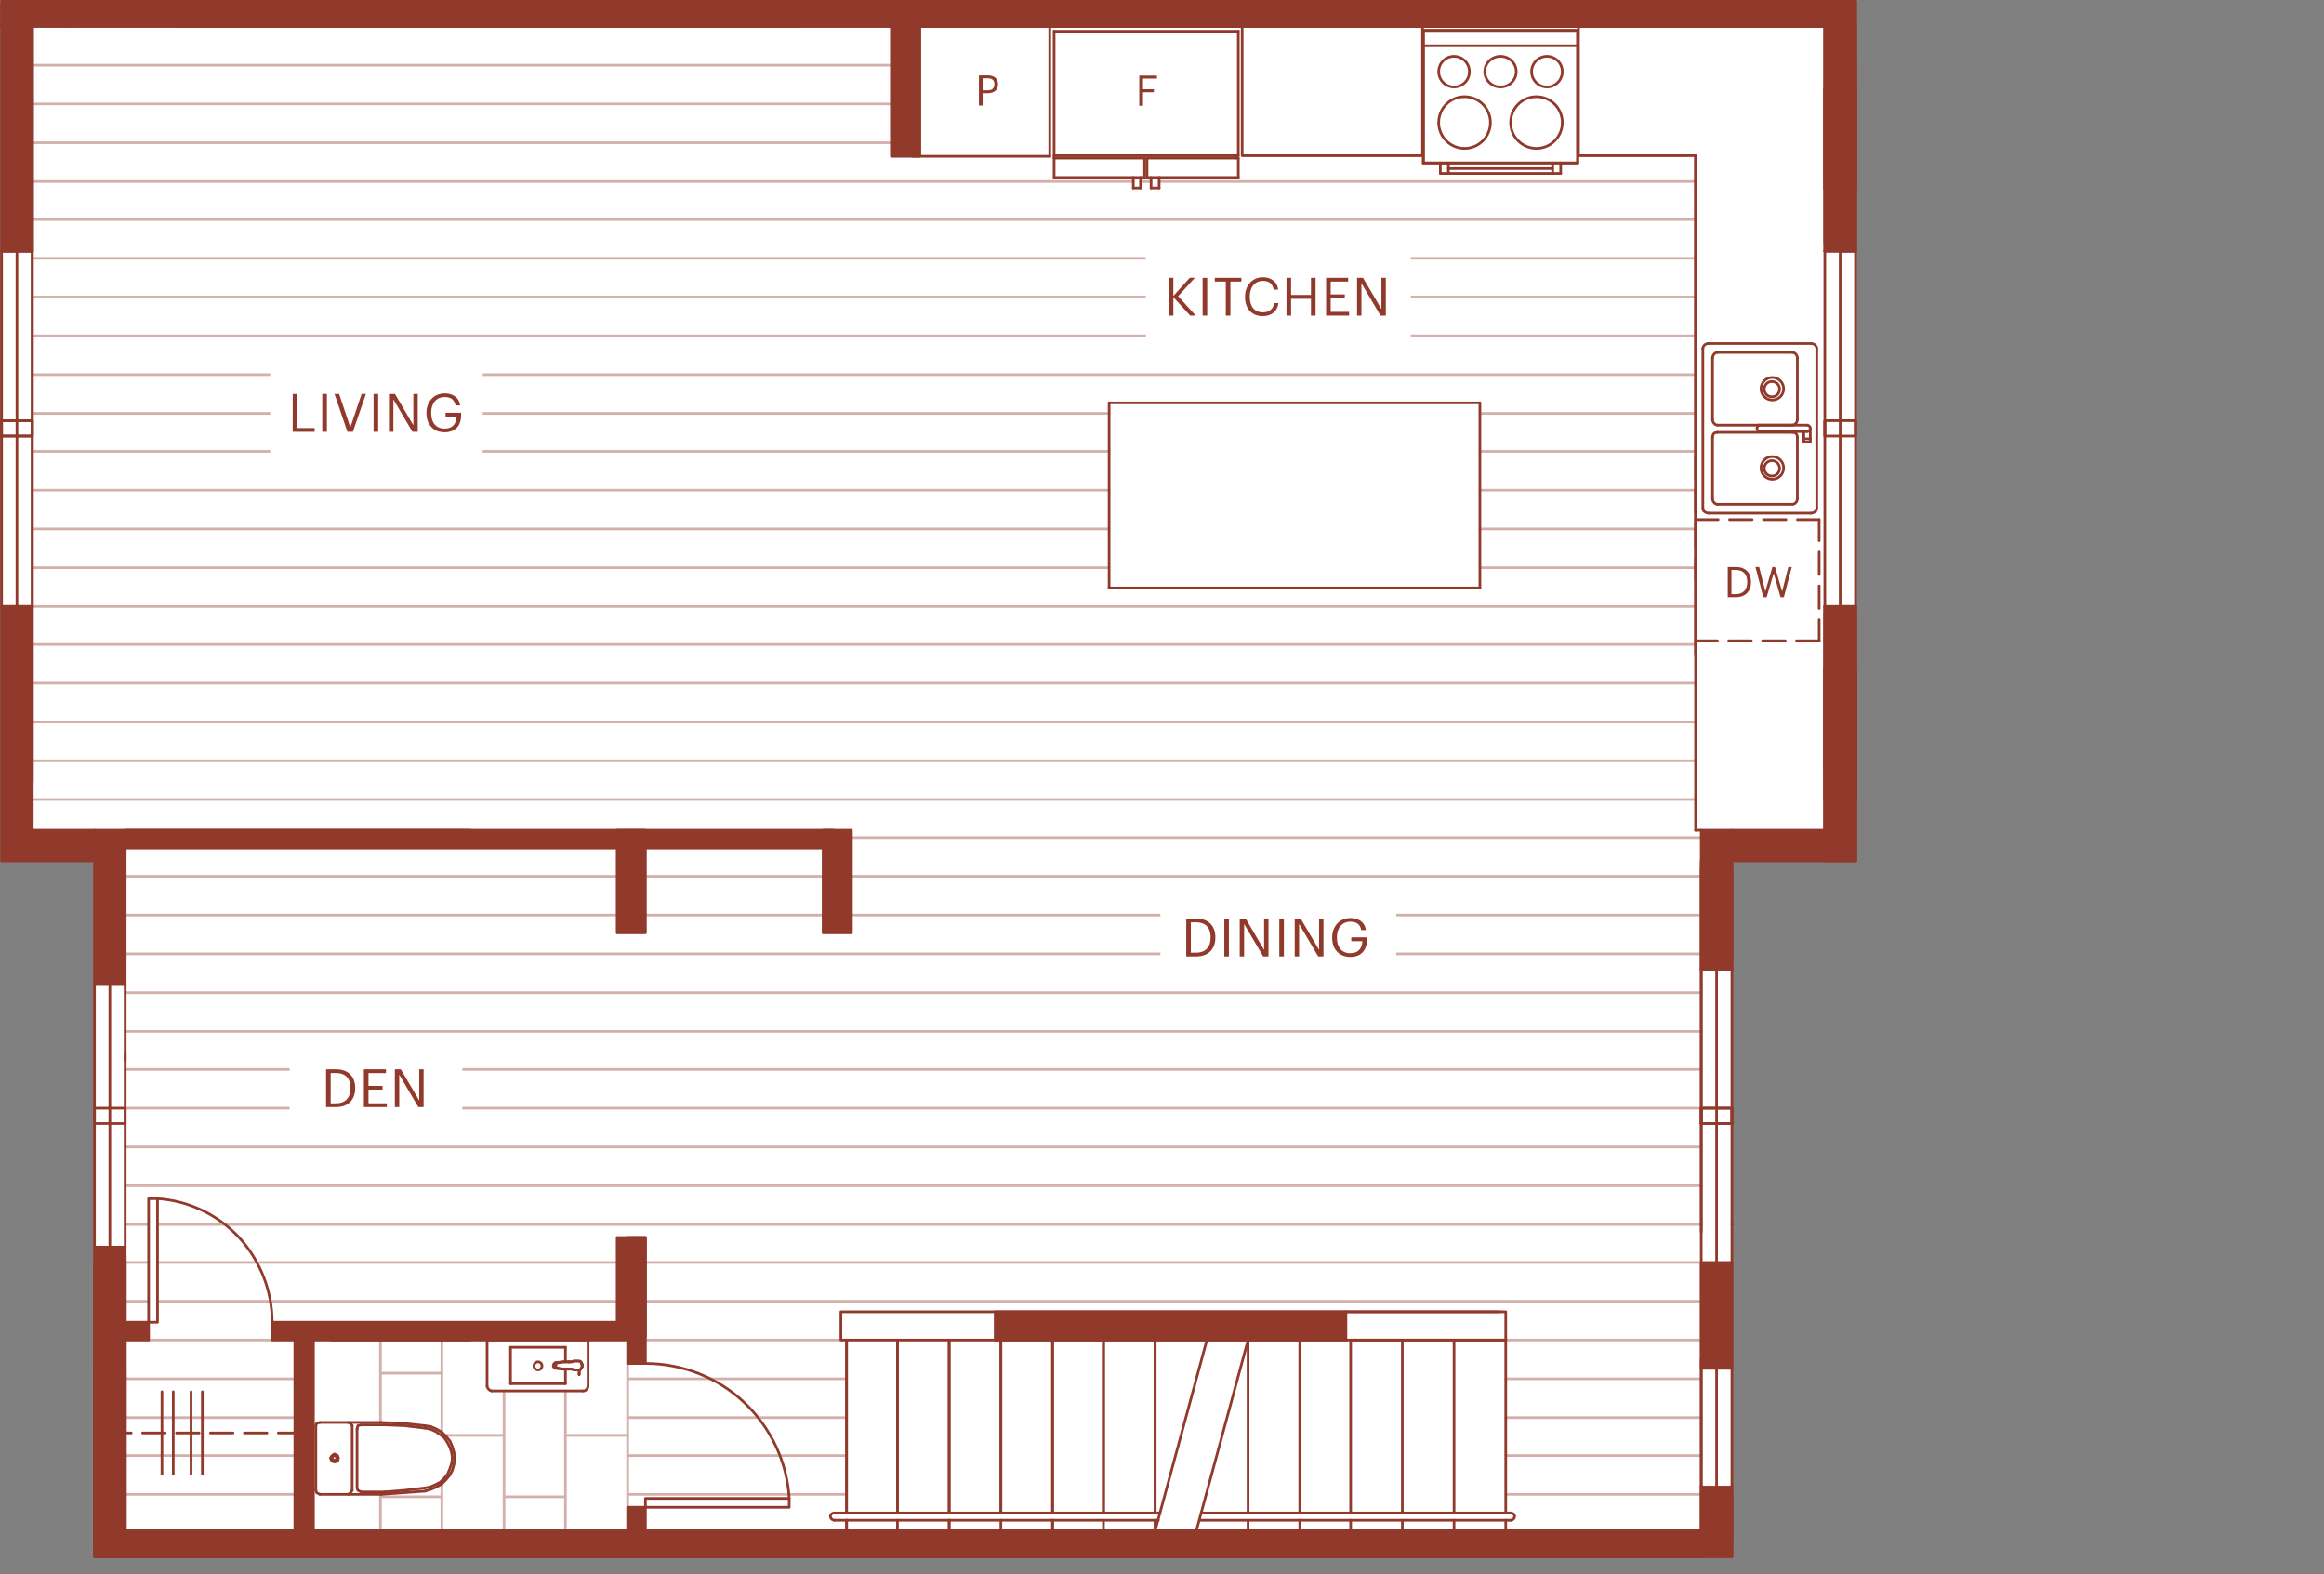<?xml version="1.0" encoding="UTF-8"?>
<svg xmlns="http://www.w3.org/2000/svg" viewBox="0 0 220 149">
  <rect x="0" y="0" width="220" height="149" fill="#808080" stroke="none"/>
  <defs>
    <style>.cls-1{fill:#fff;}.cls-2{fill:#91392b;}.cls-3{stroke:#91392b;}.cls-3,.cls-4{fill:none;stroke-linecap:round;stroke-linejoin:round;stroke-width:.25px;}.cls-4{stroke:#d3b0aa;}</style>
  </defs>
  <g id="Fill">
    <polygon class="cls-1" points="8.946 147.338 8.943 81.493 .171 81.493 .171 .052 175.671 .052 175.671 81.493 164.03 81.502 163.951 147.338 8.946 147.338"></polygon>
  </g>
  <g id="Flooring">
    <line class="cls-4" x1="14.91" y1="123.169" x2="59.416" y2="123.169"></line>
    <line class="cls-4" x1="14.91" y1="119.498" x2="59.416" y2="119.498"></line>
    <line class="cls-4" x1="11.851" y1="141.446" x2="27.91" y2="141.446"></line>
    <line class="cls-4" x1="11.851" y1="137.775" x2="27.91" y2="137.775"></line>
    <line class="cls-4" x1="11.851" y1="134.18" x2="27.91" y2="134.18"></line>
    <line class="cls-4" x1="11.851" y1="130.51" x2="27.91" y2="130.51"></line>
    <line class="cls-4" x1="14.069" y1="126.839" x2="25.769" y2="126.839"></line>
    <line class="cls-4" x1="11.851" y1="82.946" x2="59.416" y2="82.946"></line>
    <line class="cls-4" x1="11.851" y1="108.564" x2="161.046" y2="108.564"></line>
    <line class="cls-4" x1="11.851" y1="104.893" x2="161.046" y2="104.893"></line>
    <line class="cls-4" x1="11.851" y1="101.223" x2="161.046" y2="101.223"></line>
    <line class="cls-4" x1="11.851" y1="97.628" x2="161.046" y2="97.628"></line>
    <line class="cls-4" x1="11.851" y1="93.957" x2="161.046" y2="93.957"></line>
    <line class="cls-4" x1="11.851" y1="90.287" x2="161.046" y2="90.287"></line>
    <line class="cls-4" x1="11.851" y1="86.616" x2="59.416" y2="86.616"></line>
    <line class="cls-4" x1="11.851" y1="123.169" x2="14.069" y2="123.169"></line>
    <line class="cls-4" x1="11.851" y1="119.498" x2="14.069" y2="119.498"></line>
    <line class="cls-4" x1="11.851" y1="115.905" x2="14.069" y2="115.905"></line>
    <line class="cls-4" x1="14.91" y1="115.905" x2="161.046" y2="115.905"></line>
    <line class="cls-4" x1="11.851" y1="112.234" x2="161.046" y2="112.234"></line>
    <line class="cls-4" x1="53.528" y1="144.887" x2="53.528" y2="131.657"></line>
    <line class="cls-4" x1="47.716" y1="144.887" x2="47.716" y2="131.657"></line>
    <line class="cls-4" x1="41.828" y1="144.887" x2="41.828" y2="140.451"></line>
    <line class="cls-4" x1="36.016" y1="144.887" x2="36.016" y2="141.446"></line>
    <line class="cls-4" x1="41.828" y1="135.634" x2="41.828" y2="126.839"></line>
    <line class="cls-4" x1="36.016" y1="134.639" x2="36.016" y2="126.839"></line>
    <line class="cls-4" x1="59.416" y1="135.864" x2="53.528" y2="135.864"></line>
    <line class="cls-4" x1="47.716" y1="135.864" x2="42.134" y2="135.864"></line>
    <line class="cls-4" x1="41.828" y1="129.975" x2="36.016" y2="129.975"></line>
    <line class="cls-4" x1="53.528" y1="141.675" x2="47.716" y2="141.675"></line>
    <line class="cls-4" x1="41.828" y1="141.675" x2="36.016" y2="141.675"></line>
    <line class="cls-4" x1="29.899" y1="135.864" x2="29.669" y2="135.864"></line>
    <line class="cls-4" x1="61.099" y1="123.169" x2="161.046" y2="123.169"></line>
    <line class="cls-4" x1="61.099" y1="119.498" x2="161.046" y2="119.498"></line>
    <line class="cls-4" x1="59.416" y1="141.446" x2="80.14" y2="141.446"></line>
    <line class="cls-4" x1="59.416" y1="137.775" x2="80.14" y2="137.775"></line>
    <line class="cls-4" x1="59.416" y1="134.18" x2="80.14" y2="134.18"></line>
    <line class="cls-4" x1="59.416" y1="130.51" x2="80.14" y2="130.51"></line>
    <line class="cls-4" x1="61.099" y1="126.839" x2="79.605" y2="126.839"></line>
    <line class="cls-4" x1="59.416" y1="142.669" x2="59.416" y2="129.057"></line>
    <line class="cls-4" x1="142.005" y1="126.839" x2="161.046" y2="126.839"></line>
    <line class="cls-4" x1="142.54" y1="141.446" x2="161.046" y2="141.446"></line>
    <line class="cls-4" x1="142.54" y1="137.775" x2="161.046" y2="137.775"></line>
    <line class="cls-4" x1="142.54" y1="134.18" x2="161.046" y2="134.18"></line>
    <line class="cls-4" x1="142.54" y1="130.51" x2="161.046" y2="130.51"></line>
    <line class="cls-4" x1="3.057" y1="31.787" x2="160.51" y2="31.787"></line>
    <line class="cls-4" x1="3.057" y1="28.116" x2="160.51" y2="28.116"></line>
    <line class="cls-4" x1="3.057" y1="24.446" x2="160.51" y2="24.446"></line>
    <line class="cls-4" x1="3.057" y1="20.775" x2="160.51" y2="20.775"></line>
    <line class="cls-4" x1="109.806" y1="17.18" x2="160.51" y2="17.18"></line>
    <line class="cls-4" x1="3.057" y1="57.405" x2="160.51" y2="57.405"></line>
    <line class="cls-4" x1="140.093" y1="53.734" x2="160.51" y2="53.734"></line>
    <line class="cls-4" x1="140.093" y1="46.393" x2="160.51" y2="46.393"></line>
    <line class="cls-4" x1="140.093" y1="50.064" x2="160.51" y2="50.064"></line>
    <line class="cls-4" x1="140.093" y1="42.723" x2="160.51" y2="42.723"></line>
    <line class="cls-4" x1="140.093" y1="39.128" x2="160.51" y2="39.128"></line>
    <line class="cls-4" x1="3.057" y1="35.457" x2="160.51" y2="35.457"></line>
    <line class="cls-4" x1="80.599" y1="82.946" x2="161.046" y2="82.946"></line>
    <line class="cls-4" x1="80.599" y1="79.275" x2="161.046" y2="79.275"></line>
    <line class="cls-4" x1="3.057" y1="75.68" x2="160.51" y2="75.68"></line>
    <line class="cls-4" x1="3.057" y1="72.01" x2="160.51" y2="72.01"></line>
    <line class="cls-4" x1="3.057" y1="68.339" x2="160.51" y2="68.339"></line>
    <line class="cls-4" x1="3.057" y1="64.669" x2="160.51" y2="64.669"></line>
    <line class="cls-4" x1="3.057" y1="60.998" x2="160.51" y2="60.998"></line>
    <line class="cls-4" x1="80.599" y1="86.616" x2="161.046" y2="86.616"></line>
    <line class="cls-4" x1="61.099" y1="82.946" x2="78.916" y2="82.946"></line>
    <line class="cls-4" x1="61.099" y1="86.616" x2="78.916" y2="86.616"></line>
    <line class="cls-4" x1="3.057" y1="17.18" x2="107.282" y2="17.18"></line>
    <line class="cls-4" x1="3.057" y1="13.51" x2="85.337" y2="13.51"></line>
    <line class="cls-4" x1="3.057" y1="9.839" x2="85.337" y2="9.839"></line>
    <line class="cls-4" x1="3.057" y1="6.169" x2="85.337" y2="6.169"></line>
    <line class="cls-4" x1="3.057" y1="53.734" x2="104.993" y2="53.734"></line>
    <line class="cls-4" x1="3.057" y1="46.393" x2="104.993" y2="46.393"></line>
    <line class="cls-4" x1="3.057" y1="50.064" x2="104.993" y2="50.064"></line>
    <line class="cls-4" x1="3.057" y1="42.723" x2="104.993" y2="42.723"></line>
    <line class="cls-4" x1="3.057" y1="39.128" x2="104.993" y2="39.128"></line>
    <line class="cls-4" x1="107.971" y1="17.18" x2="108.964" y2="17.18"></line>
  </g>
  <g id="Wall">
    <polyline class="cls-2" points="3.057 23.757 .151 23.757 .151 .587 3.057 .587 3.057 23.757"></polyline>
    <polyline class="cls-2" points="11.851 129.746 11.851 147.334 8.946 147.334 8.946 129.746 11.851 129.746"></polyline>
    <polyline class="cls-2" points="11.851 147.334 11.851 144.887 161.046 144.887 161.046 147.334 11.851 147.334"></polyline>
    <polyline class="cls-2" points="175.651 57.405 175.651 75.68 172.746 75.68 172.746 57.405 175.651 57.405"></polyline>
    <polyline class="cls-2" points="172.746 8.387 172.746 23.757 175.651 23.757 175.651 8.387 172.746 8.387"></polyline>
    <polyline class="cls-2" points="175.651 .128 175.651 2.498 .151 2.498 .151 .128 175.651 .128"></polyline>
    <polyline class="cls-2" points="163.951 119.498 163.951 129.516 161.046 129.516 161.046 119.498 163.951 119.498"></polyline>
    <polyline class="cls-2" points="163.951 140.757 163.951 147.334 161.046 147.334 161.046 140.757 163.951 140.757"></polyline>
    <polyline class="cls-2" points="161.046 78.587 161.046 91.739 163.951 91.739 163.951 78.587 161.046 78.587"></polyline>
    <polyline class="cls-2" points="172.746 78.587 172.746 81.493 163.951 81.493 163.951 78.587 172.746 78.587"></polyline>
    <polyline class="cls-2" points="175.651 63.216 175.651 81.493 172.746 81.493 172.746 63.216 175.651 63.216"></polyline>
    <polyline class="cls-2" points="172.746 2.498 172.746 17.869 175.651 17.869 175.651 2.498 172.746 2.498"></polyline>
    <polyline class="cls-2" points="84.384 14.794 84.384 2.498 87.061 2.498 87.061 14.794 84.384 14.794"></polyline>
    <polyline class="cls-2" points="77.923 88.298 77.923 78.587 80.599 78.587 80.599 88.298 77.923 88.298"></polyline>
    <polyline class="cls-2" points="58.423 88.298 58.423 78.587 61.099 78.587 61.099 88.298 58.423 88.298"></polyline>
    <polyline class="cls-2" points="58.423 126.524 58.423 117.128 61.099 117.128 61.099 126.524 58.423 126.524"></polyline>
    <polyline class="cls-2" points="78.916 78.587 78.916 80.269 11.851 80.269 11.851 78.587 78.916 78.587"></polyline>
    <polyline class="cls-2" points="8.946 93.193 8.946 78.587 11.851 78.587 11.851 93.193 8.946 93.193"></polyline>
    <polyline class="cls-2" points=".151 57.405 .151 81.493 3.057 81.493 3.057 57.405 .151 57.405"></polyline>
    <polyline class="cls-2" points="8.946 78.587 8.946 81.493 3.057 81.493 3.057 78.587 8.946 78.587"></polyline>
    <polyline class="cls-2" points="8.946 118.046 8.946 144.887 11.851 144.887 11.851 118.046 8.946 118.046"></polyline>
    <polyline class="cls-2" points="14.069 125.157 14.069 126.839 11.851 126.839 11.851 125.157 14.069 125.157"></polyline>
    <polyline class="cls-2" points="59.416 129.057 59.416 117.128 61.099 117.128 61.099 129.057 59.416 129.057"></polyline>
    <polyline class="cls-2" points="94.21 124.164 94.21 126.839 127.399 126.839 127.399 124.164 94.21 124.164"></polyline>
    <polyline class="cls-2" points="59.416 142.669 59.416 144.887 61.099 144.887 61.099 142.669 59.416 142.669"></polyline>
    <polyline class="cls-2" points="25.769 126.839 25.769 125.157 59.416 125.157 59.416 126.839 25.769 126.839"></polyline>
    <polyline class="cls-2" points="27.91 144.887 27.91 126.839 29.669 126.839 29.669 144.887 27.91 144.887"></polyline>
  </g>
  <g id="Floor_Plan">
    <line class="cls-3" x1="99.373" y1="14.792" x2="86.41" y2="14.792"></line>
    <line class="cls-3" x1="99.373" y1="2.633" x2="99.373" y2="14.792"></line>
    <line class="cls-3" x1="117.588" y1="2.498" x2="117.588" y2="14.734"></line>
    <line class="cls-3" x1="1.605" y1="23.757" x2="1.605" y2="41.269"></line>
    <line class="cls-3" x1=".151" y1="23.757" x2=".151" y2="41.269"></line>
    <line class="cls-3" x1="1.605" y1="41.269" x2="1.605" y2="57.405"></line>
    <line class="cls-3" x1=".151" y1="41.269" x2=".151" y2="57.405"></line>
    <line class="cls-3" x1=".151" y1="57.405" x2="3.057" y2="57.405"></line>
    <line class="cls-3" x1="3.057" y1="23.757" x2="3.057" y2="57.405"></line>
    <line class="cls-3" x1=".151" y1="23.757" x2="3.057" y2="23.757"></line>
    <line class="cls-3" x1="3.057" y1="57.405" x2=".151" y2="57.405"></line>
    <line class="cls-3" x1=".151" y1="2.498" x2="6.728" y2="2.498"></line>
    <line class="cls-3" x1="3.057" y1=".587" x2="3.057" y2="23.757"></line>
    <line class="cls-3" x1=".151" y1=".587" x2="3.057" y2=".587"></line>
    <line class="cls-3" x1="3.057" y1="23.757" x2=".151" y2="23.757"></line>
    <line class="cls-3" x1="6.728" y1="2.498" x2="16.975" y2="2.498"></line>
    <line class="cls-3" x1="16.975" y1="2.498" x2="75.475" y2="2.498"></line>
    <line class="cls-3" x1="85.723" y1="1.046" x2="75.475" y2="1.046"></line>
    <line class="cls-3" x1="75.475" y1="2.498" x2="85.723" y2="2.498"></line>
    <line class="cls-3" x1="85.723" y1="2.498" x2="175.651" y2="2.498"></line>
    <line class="cls-3" x1="174.199" y1="23.757" x2="174.199" y2="41.269"></line>
    <line class="cls-3" x1="174.199" y1="41.269" x2="174.199" y2="57.405"></line>
    <line class="cls-3" x1="174.199" y1="57.405" x2="175.651" y2="57.405"></line>
    <line class="cls-3" x1="175.651" y1="57.405" x2="175.651" y2="23.757"></line>
    <line class="cls-3" x1="175.651" y1="23.757" x2="174.199" y2="23.757"></line>
    <line class="cls-3" x1="175.651" y1="23.757" x2="175.651" y2="8.387"></line>
    <line class="cls-3" x1="175.651" y1="8.387" x2="172.746" y2="8.387"></line>
    <line class="cls-3" x1="172.746" y1="8.387" x2="172.746" y2="23.757"></line>
    <line class="cls-3" x1="172.746" y1="23.757" x2="175.651" y2="23.757"></line>
    <line class="cls-3" x1="175.651" y1="41.269" x2="175.651" y2="39.816"></line>
    <line class="cls-3" x1="172.746" y1="39.816" x2="172.746" y2="41.269"></line>
    <line class="cls-3" x1="175.651" y1="57.405" x2="175.651" y2="75.68"></line>
    <line class="cls-3" x1="175.651" y1="75.68" x2="172.746" y2="75.68"></line>
    <line class="cls-3" x1="172.746" y1="75.68" x2="172.746" y2="57.405"></line>
    <line class="cls-3" x1="172.746" y1="72.698" x2="172.746" y2="75.68"></line>
    <line class="cls-3" x1="172.746" y1="57.405" x2="175.651" y2="57.405"></line>
    <line class="cls-3" x1="161.046" y1="91.739" x2="163.951" y2="91.739"></line>
    <line class="cls-3" x1="162.499" y1="129.364" x2="162.499" y2="140.757"></line>
    <line class="cls-3" x1="162.499" y1="88.834" x2="162.499" y2="122.48"></line>
    <line class="cls-3" x1="163.951" y1="106.346" x2="163.951" y2="104.893"></line>
    <line class="cls-3" x1="161.046" y1="104.893" x2="161.046" y2="106.346"></line>
    <line class="cls-3" x1="163.951" y1="82.257" x2="163.951" y2="115.905"></line>
    <line class="cls-3" x1="161.046" y1="115.905" x2="161.046" y2="82.257"></line>
    <line class="cls-3" x1="161.046" y1="91.739" x2="163.951" y2="91.739"></line>
    <line class="cls-3" x1="163.951" y1="115.905" x2="163.951" y2="129.364"></line>
    <line class="cls-3" x1="161.046" y1="129.364" x2="161.046" y2="115.905"></line>
    <line class="cls-3" x1="163.951" y1="129.364" x2="163.951" y2="140.605"></line>
    <line class="cls-3" x1="161.046" y1="140.605" x2="161.046" y2="129.364"></line>
    <line class="cls-3" x1="161.046" y1="147.334" x2="161.046" y2="140.605"></line>
    <line class="cls-3" x1="163.951" y1="140.605" x2="163.951" y2="147.334"></line>
    <line class="cls-3" x1="163.951" y1="147.334" x2="161.046" y2="147.334"></line>
    <line class="cls-3" x1="172.746" y1="2.498" x2="91.075" y2="2.498"></line>
    <line class="cls-3" x1="86.41" y1="2.498" x2="89.393" y2="2.498"></line>
    <line class="cls-3" x1="17.74" y1="2.498" x2="74.71" y2="2.498"></line>
    <line class="cls-3" x1="8.946" y1="130.51" x2="8.946" y2="145.88"></line>
    <line class="cls-3" x1="161.046" y1="141.369" x2="161.046" y2="128.675"></line>
    <line class="cls-3" x1="44.505" y1="78.587" x2="11.851" y2="78.587"></line>
    <line class="cls-3" x1="175.651" y1="58.093" x2="175.651" y2="75.68"></line>
    <line class="cls-3" x1="87.061" y1="2.498" x2="87.061" y2="14.734"></line>
    <line class="cls-3" x1="44.505" y1="126.839" x2="31.351" y2="126.839"></line>
    <line class="cls-3" x1="89.851" y1="126.839" x2="89.851" y2="143.205"></line>
    <line class="cls-3" x1="84.957" y1="126.839" x2="84.957" y2="143.205"></line>
    <line class="cls-3" x1="89.851" y1="143.893" x2="89.851" y2="144.887"></line>
    <line class="cls-3" x1="80.14" y1="126.839" x2="80.14" y2="143.205"></line>
    <line class="cls-3" x1="80.14" y1="143.893" x2="80.14" y2="144.887"></line>
    <line class="cls-3" x1="104.993" y1="55.646" x2="104.993" y2="38.134"></line>
    <line class="cls-3" x1="140.093" y1="55.646" x2="140.093" y2="38.134"></line>
    <line class="cls-3" x1="140.093" y1="55.646" x2="104.993" y2="55.646"></line>
    <line class="cls-3" x1="140.093" y1="38.134" x2="104.993" y2="38.134"></line>
    <line class="cls-3" x1="172.746" y1="58.093" x2="172.746" y2="72.698"></line>
    <line class="cls-3" x1="149.423" y1="14.734" x2="149.423" y2="2.498"></line>
    <line class="cls-3" x1="117.223" y1="2.957" x2="117.223" y2="14.734"></line>
    <line class="cls-3" x1="117.223" y1="16.798" x2="108.582" y2="16.798"></line>
    <line class="cls-3" x1="117.223" y1="14.734" x2="99.787" y2="14.734"></line>
    <line class="cls-3" x1="117.223" y1="16.798" x2="117.223" y2="14.964"></line>
    <line class="cls-3" x1="116.994" y1="14.964" x2="116.994" y2="14.734"></line>
    <line class="cls-3" x1="99.787" y1="2.957" x2="99.787" y2="14.734"></line>
    <line class="cls-3" x1="99.788" y1="2.957" x2="117.223" y2="2.957"></line>
    <line class="cls-3" x1="108.964" y1="17.793" x2="109.729" y2="17.793"></line>
    <line class="cls-3" x1="108.964" y1="17.793" x2="108.964" y2="16.798"></line>
    <line class="cls-3" x1="109.729" y1="17.793" x2="109.729" y2="16.798"></line>
    <line class="cls-3" x1="108.582" y1="16.798" x2="108.582" y2="14.964"></line>
    <line class="cls-3" x1="117.223" y1="14.964" x2="108.582" y2="14.964"></line>
    <line class="cls-3" x1="99.788" y1="16.798" x2="108.353" y2="16.798"></line>
    <line class="cls-3" x1="99.788" y1="16.798" x2="99.788" y2="14.964"></line>
    <line class="cls-3" x1="99.787" y1="14.964" x2="99.787" y2="14.734"></line>
    <line class="cls-3" x1="107.971" y1="17.793" x2="107.282" y2="17.793"></line>
    <line class="cls-3" x1="107.971" y1="17.793" x2="107.971" y2="16.798"></line>
    <line class="cls-3" x1="107.282" y1="17.793" x2="107.282" y2="16.798"></line>
    <line class="cls-3" x1="108.353" y1="16.798" x2="108.353" y2="14.964"></line>
    <line class="cls-3" x1="99.788" y1="14.964" x2="108.353" y2="14.964"></line>
    <line class="cls-3" x1="134.74" y1="15.423" x2="134.74" y2="2.88"></line>
    <line class="cls-3" x1="149.346" y1="2.88" x2="149.346" y2="15.423"></line>
    <line class="cls-3" x1="134.74" y1="2.88" x2="149.346" y2="2.88"></line>
    <line class="cls-3" x1="149.346" y1="15.423" x2="134.74" y2="15.423"></line>
    <line class="cls-3" x1="134.664" y1="14.734" x2="117.687" y2="14.734"></line>
    <line class="cls-3" x1="160.51" y1="78.587" x2="160.51" y2="14.734"></line>
    <line class="cls-3" x1="161.046" y1="81.493" x2="161.046" y2="116.593"></line>
    <line class="cls-3" x1="160.51" y1="14.734" x2="149.423" y2="14.734"></line>
    <line class="cls-3" x1="163.951" y1="79.275" x2="163.951" y2="90.975"></line>
    <line class="cls-3" x1="3.057" y1="58.093" x2="3.057" y2="22.993"></line>
    <line class="cls-3" x1="3.057" y1="73.923" x2="3.057" y2="58.093"></line>
    <line class="cls-3" x1="118.146" y1="126.839" x2="118.146" y2="143.205"></line>
    <line class="cls-3" x1="118.146" y1="143.893" x2="118.146" y2="144.887"></line>
    <line class="cls-3" x1="127.857" y1="126.839" x2="142.54" y2="126.839"></line>
    <line class="cls-3" x1="127.399" y1="124.164" x2="142.005" y2="124.164"></line>
    <line class="cls-3" x1="8.946" y1="93.193" x2="8.946" y2="118.046"></line>
    <line class="cls-3" x1="137.646" y1="143.893" x2="137.646" y2="144.887"></line>
    <path class="cls-3" d="m78.993,143.205c-.211,0-.382.137-.382.306h0c0,.211.172.382.382.382h0"></path>
    <line class="cls-3" x1="11.851" y1="118.81" x2="11.851" y2="130.51"></line>
    <line class="cls-3" x1="142.54" y1="126.839" x2="142.54" y2="143.205"></line>
    <line class="cls-3" x1="137.646" y1="126.839" x2="137.646" y2="143.205"></line>
    <line class="cls-3" x1="142.54" y1="143.893" x2="142.54" y2="144.887"></line>
    <line class="cls-3" x1="132.751" y1="143.893" x2="132.751" y2="144.887"></line>
    <line class="cls-3" x1="132.751" y1="126.839" x2="132.751" y2="143.205"></line>
    <line class="cls-3" x1="127.857" y1="126.839" x2="127.857" y2="143.205"></line>
    <line class="cls-3" x1="123.04" y1="143.893" x2="123.04" y2="144.887"></line>
    <line class="cls-3" x1="127.857" y1="143.893" x2="127.857" y2="144.887"></line>
    <line class="cls-3" x1="123.04" y1="126.839" x2="123.04" y2="143.205"></line>
    <path class="cls-3" d="m142.999,143.893c.211,0,.382-.172.382-.382h0c0-.169-.172-.306-.382-.306h0"></path>
    <line class="cls-3" x1="127.399" y1="126.839" x2="127.399" y2="124.164"></line>
    <line class="cls-3" x1="11.851" y1="144.887" x2="11.851" y2="130.51"></line>
    <line class="cls-3" x1="172.746" y1="2.498" x2="91.075" y2="2.498"></line>
    <line class="cls-3" x1="3.057" y1=".587" x2="3.057" y2="22.993"></line>
    <line class="cls-3" x1="8.946" y1="147.334" x2="161.046" y2="147.334"></line>
    <line class="cls-3" x1="11.851" y1="144.887" x2="161.046" y2="144.887"></line>
    <line class="cls-3" x1="113.71" y1="143.205" x2="142.999" y2="143.205"></line>
    <line class="cls-3" x1="78.993" y1="143.205" x2="109.81" y2="143.205"></line>
    <line class="cls-3" x1="113.557" y1="143.893" x2="142.999" y2="143.893"></line>
    <line class="cls-3" x1="78.993" y1="143.893" x2="109.657" y2="143.893"></line>
    <line class="cls-3" x1="172.746" y1="22.993" x2="172.746" y2="8.387"></line>
    <line class="cls-3" x1="160.51" y1="61.993" x2="160.51" y2="14.734"></line>
    <line class="cls-3" x1="161.046" y1="144.887" x2="161.046" y2="141.369"></line>
    <line class="cls-3" x1="163.951" y1="145.88" x2="163.951" y2="141.369"></line>
    <line class="cls-3" x1="11.851" y1="119.498" x2="11.851" y2="129.746"></line>
    <line class="cls-3" x1="11.851" y1="129.746" x2="8.946" y2="129.746"></line>
    <line class="cls-3" x1="8.946" y1="129.746" x2="8.946" y2="119.498"></line>
    <line class="cls-3" x1="11.851" y1="118.046" x2="11.851" y2="93.193"></line>
    <line class="cls-3" x1="10.399" y1="93.193" x2="10.399" y2="106.346"></line>
    <line class="cls-3" x1="10.399" y1="106.346" x2="10.399" y2="118.046"></line>
    <line class="cls-3" x1="11.851" y1="129.746" x2="11.851" y2="147.334"></line>
    <line class="cls-3" x1="11.851" y1="147.334" x2="8.946" y2="147.334"></line>
    <line class="cls-3" x1="8.946" y1="147.334" x2="8.946" y2="129.746"></line>
    <line class="cls-3" x1="8.946" y1="129.746" x2="11.851" y2="129.746"></line>
    <line class="cls-3" x1="118.146" y1="126.839" x2="113.251" y2="144.887"></line>
    <line class="cls-3" x1="11.851" y1="99.539" x2="11.851" y2="100.38"></line>
    <line class="cls-3" x1="114.246" y1="126.839" x2="109.351" y2="144.887"></line>
    <line class="cls-3" x1="160.51" y1="54.805" x2="160.51" y2="52.816"></line>
    <line class="cls-3" x1="160.51" y1="51.746" x2="160.51" y2="49.605"></line>
    <line class="cls-3" x1="160.51" y1="48.534" x2="160.51" y2="46.393"></line>
    <line class="cls-3" x1="160.51" y1="45.323" x2="160.51" y2="43.334"></line>
    <line class="cls-3" x1="160.51" y1="49.183" x2="162.651" y2="49.183"></line>
    <line class="cls-3" x1="163.723" y1="49.183" x2="165.864" y2="49.183"></line>
    <line class="cls-3" x1="166.934" y1="49.183" x2="169.075" y2="49.183"></line>
    <line class="cls-3" x1="170.146" y1="49.183" x2="172.21" y2="49.183"></line>
    <line class="cls-3" x1="172.21" y1="49.183" x2="172.21" y2="51.172"></line>
    <line class="cls-3" x1="172.21" y1="52.242" x2="172.21" y2="54.383"></line>
    <line class="cls-3" x1="172.21" y1="55.454" x2="172.21" y2="57.595"></line>
    <line class="cls-3" x1="172.21" y1="58.665" x2="172.21" y2="60.654"></line>
    <line class="cls-3" x1="172.21" y1="60.654" x2="170.069" y2="60.654"></line>
    <line class="cls-3" x1="168.999" y1="60.654" x2="166.857" y2="60.654"></line>
    <line class="cls-3" x1="165.787" y1="60.654" x2="163.646" y2="60.654"></line>
    <line class="cls-3" x1="162.575" y1="60.654" x2="160.51" y2="60.654"></line>
    <line class="cls-3" x1="172.746" y1="23.757" x2="172.746" y2="57.405"></line>
    <line class="cls-3" x1="161.046" y1="91.739" x2="163.951" y2="91.739"></line>
    <line class="cls-3" x1="175.651" y1="75.68" x2="175.651" y2="72.698"></line>
    <line class="cls-3" x1="175.651" y1="72.698" x2="175.651" y2="57.405"></line>
    <line class="cls-3" x1="175.651" y1="57.405" x2="172.746" y2="57.405"></line>
    <line class="cls-3" x1="172.746" y1="57.405" x2="172.746" y2="72.698"></line>
    <line class="cls-3" x1="172.746" y1="72.698" x2="175.651" y2="72.698"></line>
    <line class="cls-3" x1="175.651" y1="5.939" x2="175.651" y2="23.757"></line>
    <line class="cls-3" x1="175.651" y1="23.757" x2="172.746" y2="23.757"></line>
    <line class="cls-3" x1="85.723" y1="2.498" x2="172.746" y2="2.498"></line>
    <line class="cls-3" x1="16.975" y1="2.498" x2="75.475" y2="2.498"></line>
    <line class="cls-3" x1="3.057" y1=".587" x2="3.057" y2="23.757"></line>
    <line class="cls-3" x1="3.057" y1="23.757" x2=".151" y2="23.757"></line>
    <line class="cls-3" x1=".151" y1=".587" x2="3.057" y2=".587"></line>
    <line class="cls-3" x1="11.851" y1="144.887" x2="11.851" y2="147.334"></line>
    <line class="cls-3" x1="11.851" y1="147.334" x2="161.046" y2="147.334"></line>
    <line class="cls-3" x1="161.046" y1="147.334" x2="161.046" y2="144.887"></line>
    <line class="cls-3" x1="161.046" y1="144.887" x2="11.851" y2="144.887"></line>
    <line class="cls-3" x1=".151" y1="57.405" x2="3.057" y2="57.405"></line>
    <polyline class="cls-3" points="3.057 23.757 .151 23.757 .151 .587 3.057 .587 3.057 23.757"></polyline>
    <line class="cls-3" x1="149.346" y1="15.423" x2="149.346" y2="2.88"></line>
    <line class="cls-3" x1="149.346" y1="2.88" x2="134.74" y2="2.88"></line>
    <line class="cls-3" x1="134.74" y1="2.88" x2="134.74" y2="15.423"></line>
    <line class="cls-3" x1="134.74" y1="15.423" x2="149.346" y2="15.423"></line>
    <line class="cls-3" x1="137.11" y1="15.957" x2="146.975" y2="15.957"></line>
    <line class="cls-3" x1="136.346" y1="16.416" x2="147.74" y2="16.416"></line>
    <line class="cls-3" x1="134.74" y1="4.334" x2="149.346" y2="4.334"></line>
    <path class="cls-3" d="m142.043,5.328c.824,0,1.491.65,1.491,1.452s-.667,1.453-1.491,1.453-1.491-.65-1.491-1.453.668-1.452,1.491-1.452"></path>
    <path class="cls-3" d="m137.646,5.328c.802,0,1.453.65,1.453,1.452s-.651,1.453-1.453,1.453-1.453-.65-1.453-1.453.651-1.452,1.453-1.452"></path>
    <path class="cls-3" d="m146.44,5.328c.802,0,1.452.65,1.452,1.452s-.65,1.453-1.452,1.453-1.453-.65-1.453-1.453.65-1.452,1.453-1.452"></path>
    <path class="cls-3" d="m138.64,9.151c1.351,0,2.447,1.096,2.447,2.447s-1.096,2.448-2.447,2.448-2.448-1.096-2.448-2.448,1.096-2.447,2.448-2.447"></path>
    <path class="cls-3" d="m145.446,9.151c1.351,0,2.447,1.096,2.447,2.447s-1.096,2.448-2.447,2.448-2.447-1.096-2.447-2.448,1.095-2.447,2.447-2.447"></path>
    <line class="cls-3" x1="147.74" y1="15.423" x2="147.74" y2="16.416"></line>
    <line class="cls-3" x1="146.975" y1="15.423" x2="146.975" y2="16.416"></line>
    <line class="cls-3" x1="136.346" y1="15.423" x2="136.346" y2="16.416"></line>
    <line class="cls-3" x1="137.11" y1="15.423" x2="137.11" y2="16.416"></line>
    <line class="cls-3" x1="134.664" y1="14.734" x2="134.664" y2="2.498"></line>
    <path class="cls-3" d="m161.199,48.113c0,.147.055.256.152.306h0c.099.097.235.153.382.153h0"></path>
    <path class="cls-3" d="m171.446,48.572c.147,0,.285-.056.382-.153h0c.097-.049.153-.159.153-.306h0"></path>
    <path class="cls-3" d="m171.982,32.972c0-.099-.056-.208-.153-.307h0c-.097-.097-.235-.152-.382-.152h0"></path>
    <path class="cls-3" d="m161.734,32.513c-.147,0-.283.055-.382.152h0c-.097.099-.152.208-.152.307h0"></path>
    <line class="cls-3" x1="170.146" y1="39.701" x2="170.146" y2="33.888"></line>
    <path class="cls-3" d="m169.687,40.236c.097,0,.208-.056.305-.153h0c.099-.097.153-.235.153-.382h0"></path>
    <path class="cls-3" d="m170.146,33.888c0-.147-.055-.283-.153-.382h0c-.097-.097-.208-.152-.305-.152h0"></path>
    <line class="cls-3" x1="162.575" y1="40.236" x2="169.687" y2="40.236"></line>
    <path class="cls-3" d="m162.116,39.701c0,.147.056.285.153.382h0c.097.097.208.153.305.153h0"></path>
    <line class="cls-3" x1="162.116" y1="33.888" x2="162.116" y2="39.701"></line>
    <path class="cls-3" d="m162.575,33.354c-.098,0-.208.055-.305.152h0c-.097.099-.153.235-.153.382h0"></path>
    <line class="cls-3" x1="169.687" y1="33.354" x2="162.575" y2="33.354"></line>
    <line class="cls-3" x1="171.982" y1="48.113" x2="171.982" y2="32.972"></line>
    <line class="cls-3" x1="161.734" y1="48.572" x2="171.446" y2="48.572"></line>
    <line class="cls-3" x1="161.199" y1="32.972" x2="161.199" y2="48.113"></line>
    <line class="cls-3" x1="171.446" y1="32.513" x2="161.734" y2="32.513"></line>
    <path class="cls-3" d="m167.737,36.106c.402,0,.727.325.727.727s-.325.727-.727.727-.727-.325-.727-.727.325-.727.727-.727"></path>
    <path class="cls-3" d="m167.775,35.724c.591,0,1.071.48,1.071,1.071s-.48,1.07-1.071,1.07-1.07-.478-1.07-1.07.48-1.071,1.07-1.071"></path>
    <path class="cls-3" d="m167.737,43.601c.402,0,.727.325.727.727s-.325.727-.727.727-.727-.326-.727-.727.325-.727.727-.727"></path>
    <path class="cls-3" d="m167.775,43.219c.591,0,1.071.48,1.071,1.07s-.48,1.071-1.071,1.071-1.07-.48-1.07-1.071.48-1.07,1.07-1.07"></path>
    <line class="cls-3" x1="170.146" y1="41.383" x2="170.146" y2="47.195"></line>
    <path class="cls-3" d="m170.146,41.383c0-.147-.055-.285-.153-.382h0c-.097-.049-.208-.077-.305-.077h0"></path>
    <path class="cls-3" d="m169.687,47.73c.097,0,.208-.055.305-.152h0c.099-.099.153-.235.153-.382h0"></path>
    <line class="cls-3" x1="162.575" y1="40.924" x2="169.687" y2="40.924"></line>
    <path class="cls-3" d="m162.575,40.924c-.098,0-.208.027-.305.077h0c-.097.097-.153.235-.153.382h0"></path>
    <line class="cls-3" x1="162.116" y1="47.195" x2="162.116" y2="41.383"></line>
    <path class="cls-3" d="m162.116,47.195c0,.147.056.283.153.382h0c.097.097.208.152.305.152h0"></path>
    <line class="cls-3" x1="169.687" y1="47.73" x2="162.575" y2="47.73"></line>
    <line class="cls-3" x1="166.475" y1="40.847" x2="171.064" y2="40.847"></line>
    <line class="cls-3" x1="166.475" y1="40.236" x2="171.064" y2="40.236"></line>
    <line class="cls-3" x1="170.757" y1="41.842" x2="171.369" y2="41.842"></line>
    <path class="cls-3" d="m171.064,40.847c.169,0,.305-.137.305-.306h0c0-.169-.137-.305-.305-.305h0"></path>
    <line class="cls-3" x1="170.757" y1="41.536" x2="171.369" y2="41.536"></line>
    <line class="cls-3" x1="171.369" y1="40.542" x2="171.369" y2="41.842"></line>
    <line class="cls-3" x1="170.757" y1="40.847" x2="170.757" y2="41.842"></line>
    <path class="cls-3" d="m166.475,40.236c-.099.099-.152.207-.152.305h0c0,.099.053.207.152.306h0"></path>
    <line class="cls-3" x1="29.899" y1="141.064" x2="29.899" y2="134.946"></line>
    <line class="cls-3" x1="30.282" y1="134.639" x2="36.093" y2="134.639"></line>
    <line class="cls-3" x1="30.282" y1="141.446" x2="36.093" y2="141.446"></line>
    <line class="cls-3" x1="33.34" y1="141.064" x2="33.34" y2="134.946"></line>
    <line class="cls-3" x1="33.799" y1="135.251" x2="33.799" y2="140.834"></line>
    <polyline class="cls-3" points="31.428 138.005 31.428 138.005 31.505 138.157 31.657 138.234 31.81 138.157 31.887 138.005 31.81 137.851 31.657 137.775 31.505 137.851 31.428 138.005"></polyline>
    <polyline class="cls-3" points="31.275 138.005 31.275 138.005 31.428 138.31 31.657 138.387 31.964 138.31 32.04 138.005 31.964 137.775 31.657 137.623 31.428 137.775 31.275 138.005"></polyline>
    <polyline class="cls-3" points="36.093 141.446 38.157 141.293 40.223 141.139"></polyline>
    <polyline class="cls-3" points="40.223 141.139 40.757 140.987 41.293 140.757 41.828 140.451 42.21 140.069 42.593 139.61 42.823 139.151 42.975 138.616 43.051 138.005"></polyline>
    <polyline class="cls-3" points="40.223 134.946 38.157 134.716 36.093 134.639"></polyline>
    <polyline class="cls-3" points="43.051 138.005 42.975 137.469 42.823 136.934 42.593 136.398 42.21 135.939 41.828 135.557 41.293 135.251 40.757 135.023 40.223 134.946"></polyline>
    <line class="cls-3" x1="36.399" y1="141.216" x2="34.182" y2="141.216"></line>
    <line class="cls-3" x1="36.399" y1="134.869" x2="34.182" y2="134.869"></line>
    <polyline class="cls-3" points="32.957 141.446 33.187 141.293 33.34 141.064"></polyline>
    <polyline class="cls-3" points="29.899 141.064 29.975 141.293 30.282 141.446"></polyline>
    <polyline class="cls-3" points="30.282 134.639 29.975 134.716 29.899 134.946"></polyline>
    <polyline class="cls-3" points="33.34 134.946 33.187 134.716 32.957 134.639"></polyline>
    <polyline class="cls-3" points="42.823 138.005 42.746 137.469 42.593 137.01 42.364 136.551 42.057 136.093 41.675 135.787 41.216 135.48 40.682 135.251 40.223 135.175"></polyline>
    <polyline class="cls-3" points="40.223 135.175 38.31 134.946 36.399 134.869"></polyline>
    <polyline class="cls-3" points="40.223 140.834 40.682 140.757 41.216 140.528 41.675 140.298 42.057 139.916 42.364 139.534 42.593 138.998 42.746 138.539 42.823 138.005"></polyline>
    <polyline class="cls-3" points="36.399 141.216 38.31 141.064 40.223 140.834"></polyline>
    <polyline class="cls-3" points="34.182 134.869 33.875 134.946 33.799 135.251"></polyline>
    <polyline class="cls-3" points="33.799 140.834 33.875 141.064 34.182 141.216"></polyline>
    <line class="cls-3" x1="46.11" y1="126.839" x2="46.11" y2="131.198"></line>
    <path class="cls-3" d="m46.11,131.198c0,.099.055.208.153.307h0c.097.097.208.152.305.152h0"></path>
    <path class="cls-3" d="m55.21,131.657c.147,0,.257-.055.305-.152h0c.099-.099.153-.208.153-.307h0"></path>
    <line class="cls-3" x1="55.669" y1="126.839" x2="55.669" y2="131.198"></line>
    <line class="cls-3" x1="46.569" y1="131.657" x2="55.21" y2="131.657"></line>
    <line class="cls-3" x1="46.11" y1="126.839" x2="55.669" y2="126.839"></line>
    <line class="cls-3" x1="53.528" y1="127.528" x2="48.328" y2="127.528"></line>
    <line class="cls-3" x1="53.528" y1="130.969" x2="48.328" y2="130.969"></line>
    <line class="cls-3" x1="48.328" y1="127.528" x2="48.328" y2="130.969"></line>
    <line class="cls-3" x1="53.528" y1="127.528" x2="53.528" y2="128.905"></line>
    <line class="cls-3" x1="53.528" y1="129.593" x2="53.528" y2="130.969"></line>
    <line class="cls-3" x1="54.828" y1="129.669" x2="54.828" y2="130.051"></line>
    <line class="cls-3" x1="54.828" y1="129.669" x2="54.828" y2="130.051"></line>
    <path class="cls-3" d="m52.61,128.98c-.049,0-.104.027-.153.077h0c-.048.049-.075.131-.075.23h0"></path>
    <path class="cls-3" d="m54.828,130.051v.077h0v-.077h0"></path>
    <polyline class="cls-3" points="52.61 128.98 53.223 128.905 53.834 128.905"></polyline>
    <path class="cls-3" d="m53.834,128.905h.307c.101-.052.204-.077.305-.077h0"></path>
    <path class="cls-3" d="m54.599,128.828h-.153"></path>
    <path class="cls-3" d="m54.982,128.905c-.051,0-.077-.026-.077-.077h-.153"></path>
    <path class="cls-3" d="m55.057,129.134v-.153h0c-.051,0-.075-.025-.075-.075h0"></path>
    <path class="cls-3" d="m55.134,129.287v-.153h-.077"></path>
    <path class="cls-3" d="m52.916,128.98c-.097,0-.179.027-.229.077h0c-.049.049-.077.131-.077.23h0"></path>
    <polyline class="cls-3" points="52.916 128.98 53.375 128.905 53.834 128.905"></polyline>
    <path class="cls-3" d="m53.834,128.905h.23c.101,0,.178-.026.229-.077h0"></path>
    <path class="cls-3" d="m54.751,128.828h-.152"></path>
    <path class="cls-3" d="m52.382,129.287c0,.049.027.104.075.152h0c.049.049.104.077.153.077h0"></path>
    <polyline class="cls-3" points="53.834 129.593 53.223 129.593 52.61 129.516"></polyline>
    <path class="cls-3" d="m54.446,129.669c-.101,0-.204-.026-.305-.077h-.307"></path>
    <path class="cls-3" d="m54.446,129.669h.153"></path>
    <path class="cls-3" d="m54.751,129.669h.153c0-.051.026-.077.077-.077h0"></path>
    <path class="cls-3" d="m54.982,129.593c0-.051.025-.077.075-.077h0v-.077h0"></path>
    <path class="cls-3" d="m55.057,129.439c0-.051.026-.075.077-.075h0v-.077h0"></path>
    <path class="cls-3" d="m52.61,129.287c0,.049.027.104.077.152h0c.049.049.131.077.229.077h0"></path>
    <polyline class="cls-3" points="53.834 129.593 53.375 129.593 52.916 129.516"></polyline>
    <path class="cls-3" d="m54.599,129.669h.152"></path>
    <path class="cls-3" d="m54.293,129.669c-.051-.051-.127-.077-.229-.077h-.23"></path>
    <path class="cls-3" d="m50.928,128.905c.211,0,.382.17.382.382,0,.211-.172.382-.382.382s-.382-.172-.382-.382c0-.212.172-.382.382-.382"></path>
    <polyline class="cls-3" points="11.851 129.746 11.851 147.334 8.946 147.334 8.946 129.746 11.851 129.746"></polyline>
    <polyline class="cls-3" points="11.851 147.334 11.851 144.887 161.046 144.887 161.046 147.334 11.851 147.334"></polyline>
    <polyline class="cls-3" points="175.651 57.405 175.651 75.68 172.746 75.68 172.746 57.405 175.651 57.405"></polyline>
    <polyline class="cls-3" points="172.746 8.387 172.746 23.757 175.651 23.757 175.651 8.387 172.746 8.387"></polyline>
    <polyline class="cls-3" points="175.651 .128 175.651 2.498 .151 2.498 .151 .128 175.651 .128"></polyline>
    <polyline class="cls-3" points="163.951 119.498 163.951 129.516 161.046 129.516 161.046 119.498 163.951 119.498"></polyline>
    <polyline class="cls-3" points="163.951 140.757 163.951 147.334 161.046 147.334 161.046 140.757 163.951 140.757"></polyline>
    <polyline class="cls-3" points="161.046 78.587 161.046 91.739 163.951 91.739 163.951 78.587 161.046 78.587"></polyline>
    <polyline class="cls-3" points="172.746 78.587 172.746 81.493 163.951 81.493 163.951 78.587 172.746 78.587"></polyline>
    <line class="cls-3" x1="161.046" y1="78.587" x2="160.51" y2="78.587"></line>
    <line class="cls-3" x1="174.199" y1="63.216" x2="175.651" y2="63.216"></line>
    <line class="cls-3" x1="175.651" y1="63.216" x2="175.651" y2="81.493"></line>
    <line class="cls-3" x1="175.651" y1="81.493" x2="172.746" y2="81.493"></line>
    <line class="cls-3" x1="172.746" y1="81.493" x2="172.746" y2="63.216"></line>
    <line class="cls-3" x1="172.746" y1="78.587" x2="172.746" y2="81.493"></line>
    <line class="cls-3" x1="172.746" y1="63.216" x2="175.651" y2="63.216"></line>
    <line class="cls-3" x1="175.651" y1="63.98" x2="175.651" y2="81.493"></line>
    <line class="cls-3" x1="172.746" y1="63.98" x2="172.746" y2="78.587"></line>
    <line class="cls-3" x1="175.651" y1="81.493" x2="175.651" y2="78.587"></line>
    <line class="cls-3" x1="175.651" y1="78.587" x2="175.651" y2="63.216"></line>
    <line class="cls-3" x1="175.651" y1="63.216" x2="172.746" y2="63.216"></line>
    <line class="cls-3" x1="172.746" y1="63.216" x2="172.746" y2="78.587"></line>
    <line class="cls-3" x1="172.746" y1="78.587" x2="175.651" y2="78.587"></line>
    <polyline class="cls-3" points="175.651 63.216 175.651 81.493 172.746 81.493 172.746 63.216 175.651 63.216"></polyline>
    <line class="cls-3" x1="175.651" y1="17.869" x2="174.199" y2="17.869"></line>
    <line class="cls-3" x1="175.651" y1="17.869" x2="175.651" y2="2.498"></line>
    <line class="cls-3" x1="175.651" y1="2.498" x2="172.746" y2="2.498"></line>
    <line class="cls-3" x1="172.746" y1="2.498" x2="172.746" y2="17.869"></line>
    <line class="cls-3" x1="172.746" y1="17.869" x2="175.651" y2="17.869"></line>
    <line class="cls-3" x1="172.746" y1="17.18" x2="172.746" y2="2.498"></line>
    <line class="cls-3" x1="175.651" y1=".128" x2="175.651" y2="17.869"></line>
    <line class="cls-3" x1="175.651" y1="17.869" x2="172.746" y2="17.869"></line>
    <polyline class="cls-3" points="172.746 2.498 172.746 17.869 175.651 17.869 175.651 2.498 172.746 2.498"></polyline>
    <polyline class="cls-3" points="84.384 14.794 84.384 2.498 87.061 2.498 87.061 14.794 84.384 14.794"></polyline>
    <polyline class="cls-3" points="77.923 88.298 77.923 78.587 80.599 78.587 80.599 88.298 77.923 88.298"></polyline>
    <polyline class="cls-3" points="58.423 88.298 58.423 78.587 61.099 78.587 61.099 88.298 58.423 88.298"></polyline>
    <polyline class="cls-3" points="58.423 126.524 58.423 117.128 61.099 117.128 61.099 126.524 58.423 126.524"></polyline>
    <polyline class="cls-3" points="78.916 78.587 78.916 80.269 11.851 80.269 11.851 78.587 78.916 78.587"></polyline>
    <polyline class="cls-3" points="8.946 93.193 8.946 78.587 11.851 78.587 11.851 93.193 8.946 93.193"></polyline>
    <polyline class="cls-3" points=".151 57.405 .151 81.493 3.057 81.493 3.057 57.405 .151 57.405"></polyline>
    <polyline class="cls-3" points="8.946 78.587 8.946 81.493 3.057 81.493 3.057 78.587 8.946 78.587"></polyline>
    <polyline class="cls-3" points="8.946 118.046 8.946 144.887 11.851 144.887 11.851 118.046 8.946 118.046"></polyline>
    <polyline class="cls-3" points="14.069 125.157 14.069 126.839 11.851 126.839 11.851 125.157 14.069 125.157"></polyline>
    <polyline class="cls-3" points="14.91 125.157 14.91 113.457 14.069 113.457 14.069 125.157 14.91 125.157"></polyline>
    <path class="cls-3" d="m25.769,125.157c0-2.948-1.121-5.817-3.136-8.029h0c-2.015-2.162-4.775-3.474-7.723-3.671h0"></path>
    <polyline class="cls-3" points="59.416 129.057 59.416 117.128 61.099 117.128 61.099 129.057 59.416 129.057"></polyline>
    <polyline class="cls-3" points="94.21 124.164 94.21 126.839 127.399 126.839 127.399 124.164 94.21 124.164"></polyline>
    <polyline class="cls-3" points="142.54 126.839 142.54 124.164 79.605 124.164 79.605 126.839 142.54 126.839"></polyline>
    <polyline class="cls-3" points="59.416 142.669 59.416 144.887 61.099 144.887 61.099 142.669 59.416 142.669"></polyline>
    <polyline class="cls-3" points="61.099 141.828 61.099 142.669 74.71 142.669 74.71 141.828 61.099 141.828"></polyline>
    <path class="cls-3" d="m74.71,141.828c-.196-3.44-1.726-6.692-4.282-9.1h0c-2.506-2.36-5.841-3.671-9.329-3.671h0"></path>
    <polyline class="cls-3" points="25.769 126.839 25.769 125.157 59.416 125.157 59.416 126.839 25.769 126.839"></polyline>
    <polyline class="cls-3" points="27.91 144.887 27.91 126.839 29.669 126.839 29.669 144.887 27.91 144.887"></polyline>
    <line class="cls-3" x1="80.14" y1="126.839" x2="80.14" y2="143.205"></line>
    <line class="cls-3" x1="80.14" y1="143.893" x2="80.14" y2="144.887"></line>
    <line class="cls-3" x1="84.957" y1="126.839" x2="84.957" y2="143.205"></line>
    <line class="cls-3" x1="84.957" y1="143.893" x2="84.957" y2="144.887"></line>
    <line class="cls-3" x1="89.851" y1="126.839" x2="89.851" y2="143.205"></line>
    <line class="cls-3" x1="89.851" y1="143.893" x2="89.851" y2="144.887"></line>
    <line class="cls-3" x1="99.64" y1="126.839" x2="99.64" y2="143.205"></line>
    <line class="cls-3" x1="94.746" y1="126.839" x2="94.746" y2="143.205"></line>
    <line class="cls-3" x1="99.64" y1="143.893" x2="99.64" y2="144.887"></line>
    <line class="cls-3" x1="94.746" y1="126.839" x2="94.746" y2="143.205"></line>
    <line class="cls-3" x1="94.746" y1="143.893" x2="94.746" y2="144.887"></line>
    <line class="cls-3" x1="99.64" y1="126.839" x2="99.64" y2="143.205"></line>
    <line class="cls-3" x1="99.64" y1="143.893" x2="99.64" y2="144.887"></line>
    <line class="cls-3" x1="109.351" y1="126.839" x2="109.351" y2="143.205"></line>
    <line class="cls-3" x1="104.457" y1="126.839" x2="104.457" y2="143.205"></line>
    <line class="cls-3" x1="109.351" y1="143.893" x2="109.351" y2="144.887"></line>
    <line class="cls-3" x1="104.457" y1="126.839" x2="104.457" y2="143.205"></line>
    <line class="cls-3" x1="104.457" y1="143.893" x2="104.457" y2="144.887"></line>
    <line class="cls-3" x1="109.351" y1="126.839" x2="109.351" y2="143.205"></line>
    <line class="cls-3" x1="109.351" y1="143.893" x2="109.351" y2="144.887"></line>
    <line class="cls-3" x1=".151" y1="39.816" x2="3.057" y2="39.816"></line>
    <line class="cls-3" x1="3.057" y1="39.816" x2="3.057" y2="41.269"></line>
    <line class="cls-3" x1="3.057" y1="41.269" x2=".151" y2="41.269"></line>
    <polyline class="cls-3" points="175.651 39.816 175.651 41.269 172.746 41.269 172.746 39.816 175.651 39.816"></polyline>
    <polyline class="cls-3" points=".151 41.269 .151 39.816 3.057 39.816 3.057 41.269 .151 41.269"></polyline>
    <polyline class="cls-3" points="8.946 104.893 8.946 106.346 11.851 106.346 11.851 104.893 8.946 104.893"></polyline>
    <line class="cls-3" x1="161.046" y1="106.346" x2="161.046" y2="104.893"></line>
    <line class="cls-3" x1="161.046" y1="104.893" x2="163.951" y2="104.893"></line>
    <line class="cls-3" x1="163.951" y1="104.893" x2="163.951" y2="106.346"></line>
    <line class="cls-3" x1="163.951" y1="106.346" x2="161.046" y2="106.346"></line>
    <polyline class="cls-3" points="161.046 106.346 161.046 104.893 163.951 104.893 163.951 106.346 161.046 106.346"></polyline>
    <line class="cls-3" x1="11.584" y1="135.634" x2="12.425" y2="135.634"></line>
    <line class="cls-3" x1="13.497" y1="135.634" x2="15.638" y2="135.634"></line>
    <line class="cls-3" x1="16.708" y1="135.634" x2="18.849" y2="135.634"></line>
    <line class="cls-3" x1="19.92" y1="135.634" x2="22.061" y2="135.634"></line>
    <line class="cls-3" x1="23.131" y1="135.634" x2="25.272" y2="135.634"></line>
    <line class="cls-3" x1="26.343" y1="135.634" x2="28.484" y2="135.634"></line>
    <line class="cls-3" x1="19.155" y1="139.534" x2="19.155" y2="131.734"></line>
    <line class="cls-3" x1="16.401" y1="139.534" x2="16.401" y2="131.734"></line>
    <line class="cls-3" x1="18.085" y1="139.534" x2="18.085" y2="131.734"></line>
    <line class="cls-3" x1="15.332" y1="139.534" x2="15.332" y2="131.734"></line>
  </g>
  <g id="Text">
    <path class="cls-2" d="m107.85,7.153h1.672v.284h-1.323v1.012h1.031v.284h-1.031v1.279h-.349v-2.858Z"></path>
    <path class="cls-2" d="m163.556,53.666h.756c.983,0,1.447.607,1.447,1.403v.036c0,.792-.456,1.419-1.455,1.419h-.748v-2.858Zm.74,2.575c.735,0,1.104-.44,1.104-1.14v-.032c0-.66-.32-1.124-1.107-1.124h-.388v2.295h.392Z"></path>
    <path class="cls-2" d="m166.177,53.666h.356l.579,2.307.672-2.307h.248l.671,2.314.588-2.314h.324l-.744,2.858h-.319l-.647-2.259-.668,2.259h-.315l-.744-2.858Z"></path>
    <path class="cls-2" d="m92.67,7.131h.812c.548,0,1,.24,1,.835v.016c0,.607-.456.843-1,.843h-.463v1.164h-.349v-2.858Zm.836,1.419c.408,0,.628-.2.628-.567v-.016c0-.404-.24-.556-.628-.556h-.487v1.139h.487Z"></path>
  </g>
  <g id="Roomlabels">
    <rect class="cls-1" x="109.852" y="83.642" width="22.319" height="9.71"></rect>
    <path class="cls-2" d="m112.293,86.95h.946c1.231,0,1.812.761,1.812,1.757v.045c0,.991-.57,1.776-1.821,1.776h-.937v-3.578Zm.926,3.223c.921,0,1.382-.55,1.382-1.426v-.04c0-.826-.4-1.406-1.387-1.406h-.485v2.872h.49Z"></path>
    <path class="cls-2" d="m115.898,86.95h.436v3.578h-.436v-3.578Z"></path>
    <path class="cls-2" d="m117.358,86.95h.565l1.742,2.958v-2.958h.415v3.578h-.5l-1.807-3.067v3.067h-.416v-3.578Z"></path>
    <path class="cls-2" d="m121.103,86.95h.436v3.578h-.436v-3.578Z"></path>
    <path class="cls-2" d="m122.563,86.95h.565l1.742,2.958v-2.958h.415v3.578h-.5l-1.807-3.067v3.067h-.416v-3.578Z"></path>
    <path class="cls-2" d="m126.108,88.762v-.04c0-1.046.706-1.827,1.731-1.827.711,0,1.347.331,1.457,1.137h-.436c-.101-.57-.491-.791-1.012-.791-.82,0-1.291.601-1.291,1.477v.04c0,.886.44,1.467,1.281,1.467.775,0,1.111-.506,1.126-1.142h-1.046v-.36h1.472v.266c0,1.036-.636,1.586-1.552,1.586-1.101,0-1.731-.766-1.731-1.812Z"></path>
    <rect class="cls-1" x="25.582" y="34.42" width="20.12" height="9.71"></rect>
    <path class="cls-2" d="m27.71,37.289h.436v3.224h1.637v.355h-2.072v-3.579Z"></path>
    <path class="cls-2" d="m30.509,37.289h.436v3.579h-.436v-3.579Z"></path>
    <path class="cls-2" d="m31.669,37.289h.432l1.064,3.158,1.066-3.158h.41l-1.236,3.579h-.52l-1.217-3.579Z"></path>
    <path class="cls-2" d="m35.364,37.289h.436v3.579h-.436v-3.579Z"></path>
    <path class="cls-2" d="m36.823,37.289h.566l1.742,2.959v-2.959h.414v3.579h-.5l-1.807-3.067v3.067h-.416v-3.579Z"></path>
    <path class="cls-2" d="m40.368,39.102v-.04c0-1.046.707-1.827,1.732-1.827.711,0,1.346.33,1.457,1.137h-.436c-.102-.57-.492-.791-1.012-.791-.82,0-1.291.601-1.291,1.477v.04c0,.886.439,1.466,1.281,1.466.775,0,1.111-.505,1.125-1.141h-1.045v-.36h1.471v.265c0,1.037-.635,1.587-1.551,1.587-1.102,0-1.732-.766-1.732-1.812Z"></path>
    <rect class="cls-1" x="27.417" y="97.905" width="16.351" height="9.71"></rect>
    <path class="cls-2" d="m30.867,101.212h.947c1.23,0,1.811.761,1.811,1.757v.045c0,.991-.57,1.777-1.82,1.777h-.938v-3.579Zm.926,3.224c.922,0,1.383-.551,1.383-1.427v-.04c0-.825-.4-1.406-1.387-1.406h-.486v2.873h.49Z"></path>
    <path class="cls-2" d="m34.447,101.212h2.088v.355h-1.652v1.217h1.332v.355h-1.332v1.296h1.742v.355h-2.178v-3.579Z"></path>
    <path class="cls-2" d="m37.379,101.212h.564l1.742,2.958v-2.958h.416v3.579h-.5l-1.807-3.068v3.068h-.416v-3.579Z"></path>
    <rect class="cls-1" x="108.469" y="23.781" width="25.083" height="9"></rect>
    <path class="cls-2" d="m110.639,26.296h.435v1.722l1.557-1.728h.485l-1.591,1.742,1.671,1.842h-.525l-1.597-1.747v1.747h-.435v-3.578Z"></path>
    <path class="cls-2" d="m113.844,26.296h.436v3.578h-.436v-3.578Z"></path>
    <path class="cls-2" d="m116.039,26.652h-1.041v-.355h2.518v.355h-1.041v3.223h-.436v-3.223Z"></path>
    <path class="cls-2" d="m117.859,28.108v-.04c0-1.062.71-1.827,1.682-1.827.745,0,1.376.396,1.451,1.171h-.431c-.09-.545-.405-.825-1.016-.825-.741,0-1.236.575-1.236,1.477v.04c0,.91.46,1.461,1.231,1.461.585,0,.99-.295,1.081-.876h.405c-.125.826-.696,1.231-1.497,1.231-1.035,0-1.671-.711-1.671-1.812Z"></path>
    <path class="cls-2" d="m121.784,26.296h.436v1.621h1.882v-1.621h.436v3.578h-.436v-1.592h-1.882v1.592h-.436v-3.578Z"></path>
    <path class="cls-2" d="m125.534,26.296h2.087v.355h-1.651v1.216h1.331v.355h-1.331v1.296h1.741v.355h-2.177v-3.578Z"></path>
    <path class="cls-2" d="m128.464,26.296h.565l1.741,2.957v-2.957h.416v3.578h-.501l-1.807-3.068v3.068h-.415v-3.578Z"></path>
  </g>
</svg>

